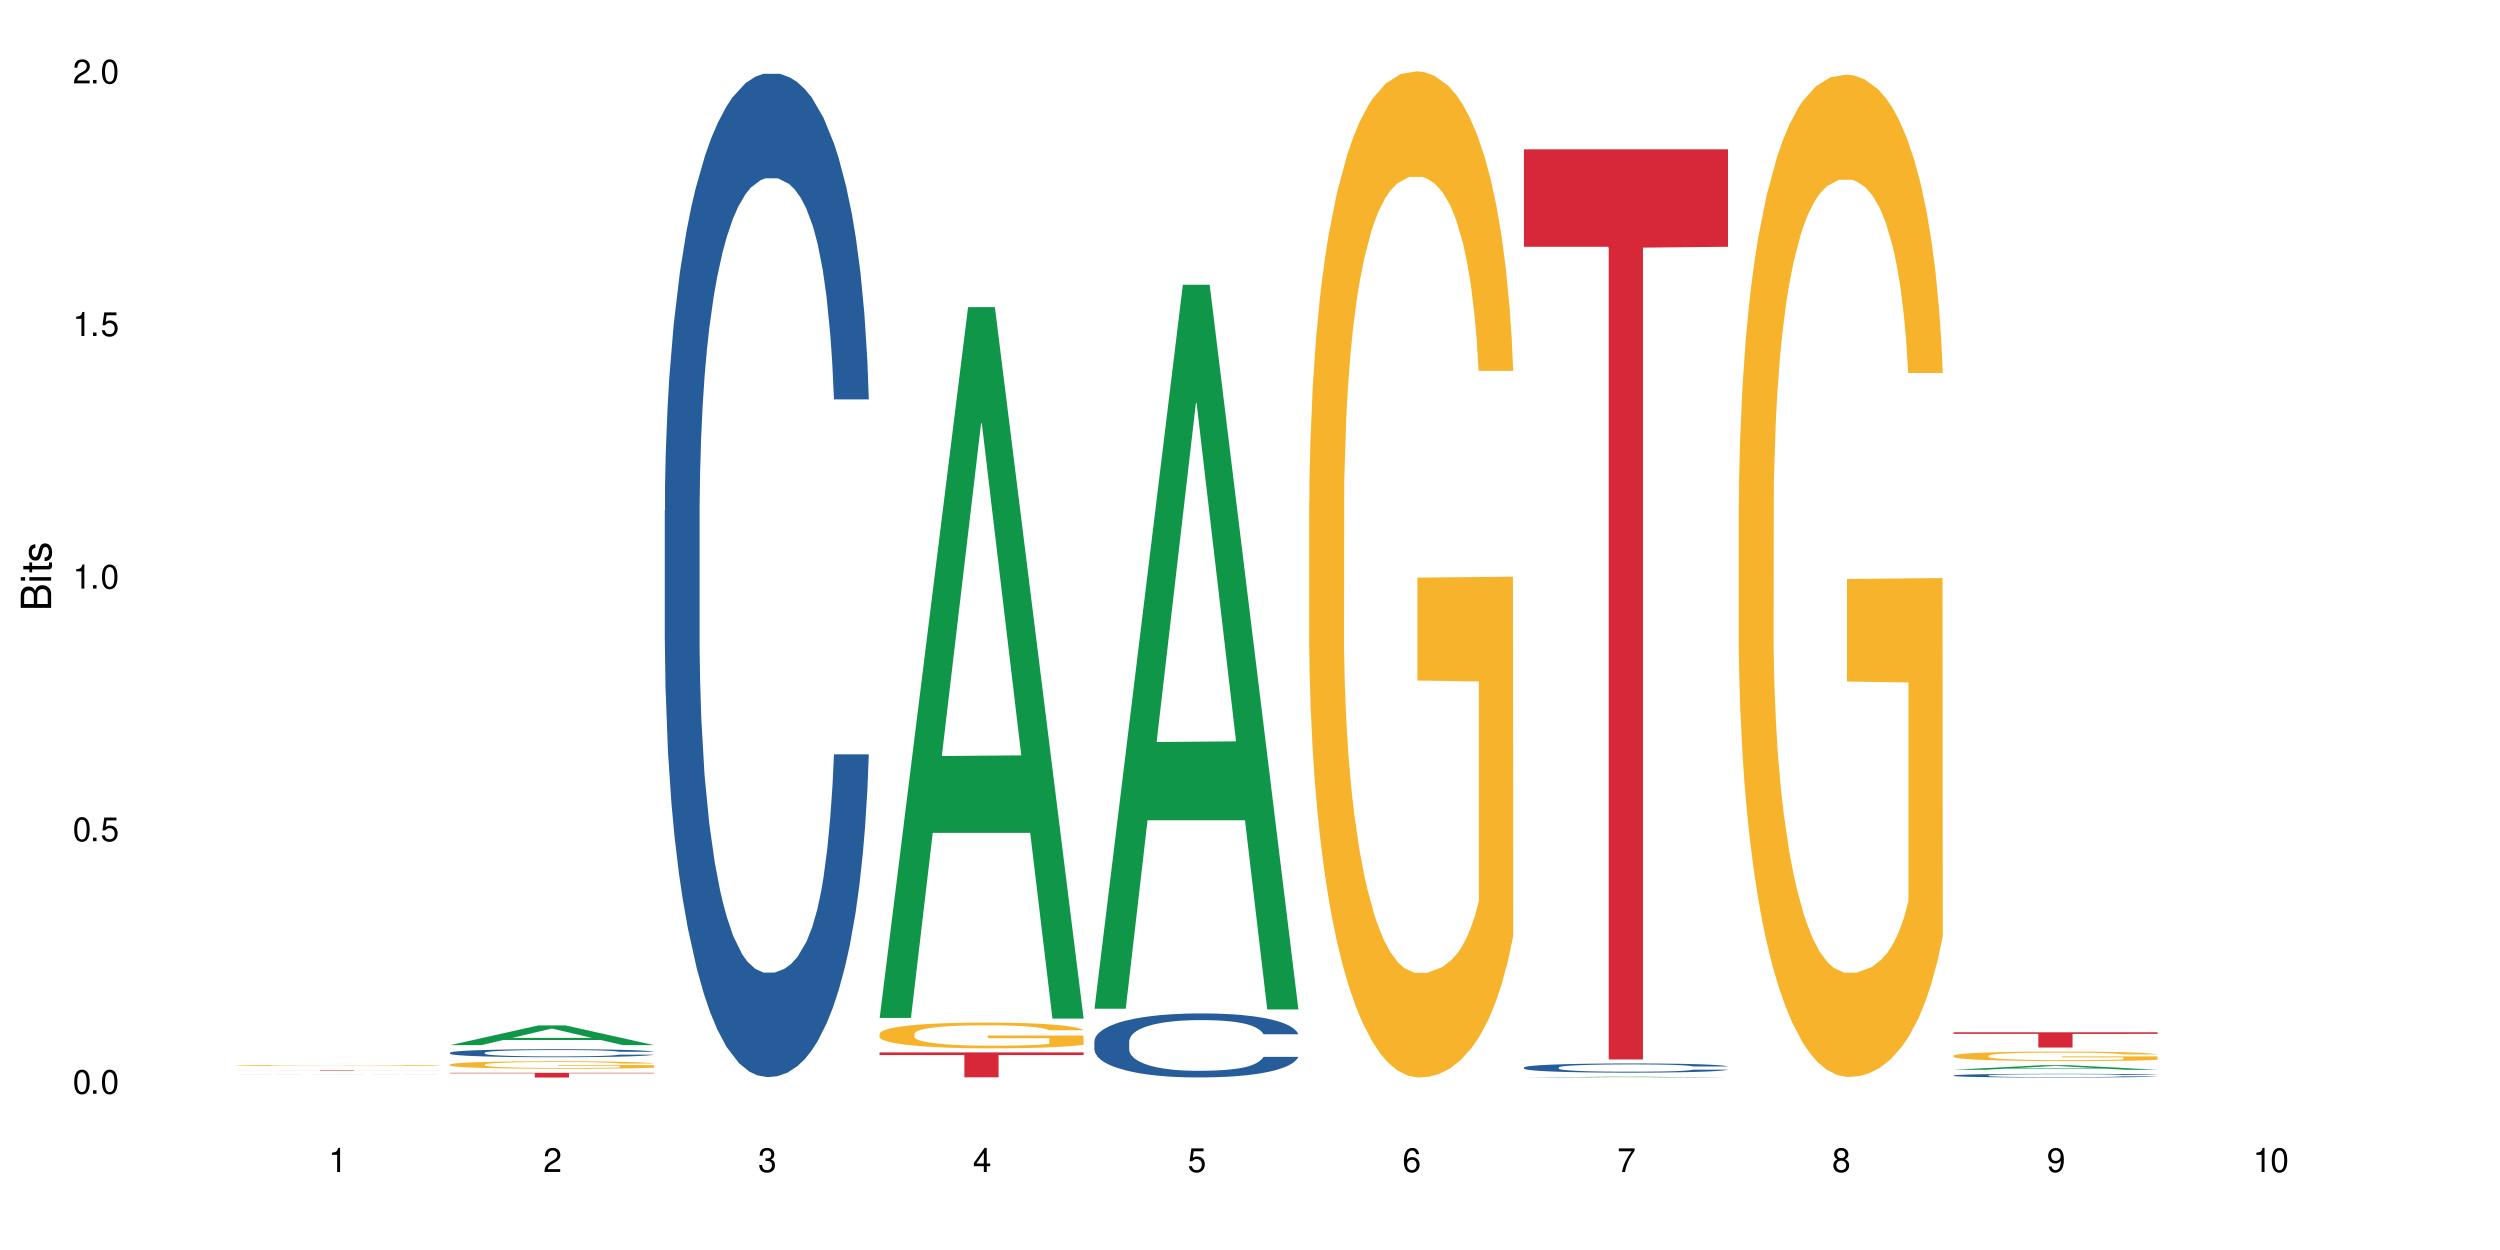 <?xml version="1.0" encoding="UTF-8"?>
<svg xmlns="http://www.w3.org/2000/svg" xmlns:xlink="http://www.w3.org/1999/xlink" width="720" height="360" viewBox="0 0 720 360">
<defs>
<g>
<g id="glyph-0-0">
</g>
<g id="glyph-0-1">
<path d="M 2.641 -6.938 C 2 -6.938 1.422 -6.656 1.078 -6.172 C 0.641 -5.562 0.406 -4.641 0.406 -3.359 C 0.406 -1.016 1.188 0.219 2.641 0.219 C 4.078 0.219 4.859 -1.016 4.859 -3.297 C 4.859 -4.641 4.656 -5.547 4.203 -6.172 C 3.844 -6.656 3.281 -6.938 2.641 -6.938 Z M 2.641 -6.188 C 3.547 -6.188 4 -5.25 4 -3.375 C 4 -1.406 3.562 -0.484 2.625 -0.484 C 1.734 -0.484 1.281 -1.438 1.281 -3.344 C 1.281 -5.25 1.734 -6.188 2.641 -6.188 Z M 2.641 -6.188 "/>
</g>
<g id="glyph-0-2">
<path d="M 1.828 -1 L 0.828 -1 L 0.828 0 L 1.828 0 Z M 1.828 -1 "/>
</g>
<g id="glyph-0-3">
<path d="M 4.562 -6.797 L 1.062 -6.797 L 0.547 -3.094 L 1.328 -3.094 C 1.719 -3.562 2.047 -3.734 2.578 -3.734 C 3.484 -3.734 4.062 -3.109 4.062 -2.094 C 4.062 -1.125 3.484 -0.531 2.578 -0.531 C 1.828 -0.531 1.375 -0.906 1.188 -1.672 L 0.328 -1.672 C 0.453 -1.109 0.547 -0.844 0.75 -0.594 C 1.125 -0.078 1.828 0.219 2.594 0.219 C 3.969 0.219 4.922 -0.781 4.922 -2.219 C 4.922 -3.562 4.031 -4.484 2.719 -4.484 C 2.25 -4.484 1.859 -4.359 1.469 -4.062 L 1.734 -5.969 L 4.562 -5.969 Z M 4.562 -6.797 "/>
</g>
<g id="glyph-0-4">
<path d="M 2.484 -4.938 L 2.484 0 L 3.328 0 L 3.328 -6.938 L 2.766 -6.938 C 2.469 -5.875 2.281 -5.734 0.984 -5.562 L 0.984 -4.938 Z M 2.484 -4.938 "/>
</g>
<g id="glyph-0-5">
<path d="M 4.859 -0.828 L 1.281 -0.828 C 1.359 -1.406 1.672 -1.781 2.5 -2.281 L 3.469 -2.828 C 4.406 -3.344 4.906 -4.062 4.906 -4.906 C 4.906 -5.484 4.672 -6.031 4.266 -6.406 C 3.859 -6.766 3.375 -6.938 2.719 -6.938 C 1.859 -6.938 1.219 -6.625 0.844 -6.031 C 0.609 -5.672 0.5 -5.234 0.484 -4.531 L 1.328 -4.531 C 1.359 -5.016 1.406 -5.281 1.531 -5.516 C 1.75 -5.938 2.188 -6.203 2.703 -6.203 C 3.469 -6.203 4.031 -5.641 4.031 -4.891 C 4.031 -4.344 3.719 -3.859 3.125 -3.516 L 2.234 -3 C 0.812 -2.172 0.406 -1.531 0.328 -0.016 L 4.859 -0.016 Z M 4.859 -0.828 "/>
</g>
<g id="glyph-0-6">
<path d="M 2.125 -3.188 L 2.578 -3.188 C 3.5 -3.188 3.984 -2.766 3.984 -1.922 C 3.984 -1.062 3.469 -0.531 2.594 -0.531 C 1.656 -0.531 1.203 -1 1.156 -2.016 L 0.312 -2.016 C 0.344 -1.453 0.438 -1.094 0.609 -0.781 C 0.953 -0.109 1.625 0.219 2.547 0.219 C 3.953 0.219 4.859 -0.625 4.859 -1.938 C 4.859 -2.828 4.516 -3.297 3.703 -3.594 C 4.344 -3.844 4.656 -4.328 4.656 -5.031 C 4.656 -6.219 3.875 -6.938 2.578 -6.938 C 1.203 -6.938 0.484 -6.172 0.453 -4.703 L 1.297 -4.703 C 1.312 -5.125 1.344 -5.359 1.453 -5.578 C 1.641 -5.969 2.062 -6.203 2.594 -6.203 C 3.344 -6.203 3.797 -5.75 3.797 -5 C 3.797 -4.516 3.609 -4.219 3.25 -4.047 C 3.016 -3.953 2.703 -3.922 2.125 -3.906 Z M 2.125 -3.188 "/>
</g>
<g id="glyph-0-7">
<path d="M 3.141 -1.672 L 3.141 0 L 3.984 0 L 3.984 -1.672 L 4.984 -1.672 L 4.984 -2.438 L 3.984 -2.438 L 3.984 -6.938 L 3.359 -6.938 L 0.266 -2.578 L 0.266 -1.672 Z M 3.141 -2.438 L 1 -2.438 L 3.141 -5.5 Z M 3.141 -2.438 "/>
</g>
<g id="glyph-0-8">
<path d="M 4.781 -5.125 C 4.609 -6.266 3.891 -6.938 2.844 -6.938 C 2.094 -6.938 1.422 -6.578 1.031 -5.953 C 0.594 -5.266 0.406 -4.422 0.406 -3.172 C 0.406 -2 0.578 -1.25 0.984 -0.641 C 1.359 -0.078 1.953 0.219 2.703 0.219 C 3.984 0.219 4.922 -0.75 4.922 -2.094 C 4.922 -3.375 4.062 -4.281 2.844 -4.281 C 2.172 -4.281 1.641 -4.031 1.281 -3.516 C 1.281 -5.234 1.828 -6.188 2.797 -6.188 C 3.391 -6.188 3.797 -5.797 3.938 -5.125 Z M 2.734 -3.531 C 3.547 -3.531 4.062 -2.953 4.062 -2.031 C 4.062 -1.156 3.484 -0.531 2.703 -0.531 C 1.922 -0.531 1.328 -1.188 1.328 -2.078 C 1.328 -2.938 1.906 -3.531 2.734 -3.531 Z M 2.734 -3.531 "/>
</g>
<g id="glyph-0-9">
<path d="M 4.984 -6.797 L 0.438 -6.797 L 0.438 -5.969 L 4.109 -5.969 C 2.5 -3.656 1.828 -2.234 1.328 0 L 2.219 0 C 2.594 -2.172 3.453 -4.047 4.984 -6.094 Z M 4.984 -6.797 "/>
</g>
<g id="glyph-0-10">
<path d="M 3.75 -3.656 C 4.469 -4.094 4.688 -4.438 4.688 -5.078 C 4.688 -6.172 3.844 -6.938 2.641 -6.938 C 1.438 -6.938 0.594 -6.172 0.594 -5.094 C 0.594 -4.438 0.812 -4.094 1.516 -3.656 C 0.734 -3.266 0.359 -2.703 0.359 -1.922 C 0.359 -0.656 1.281 0.219 2.641 0.219 C 3.984 0.219 4.922 -0.656 4.922 -1.922 C 4.922 -2.703 4.531 -3.266 3.75 -3.656 Z M 2.641 -6.188 C 3.359 -6.188 3.812 -5.75 3.812 -5.062 C 3.812 -4.406 3.344 -3.984 2.641 -3.984 C 1.922 -3.984 1.453 -4.406 1.453 -5.078 C 1.453 -5.75 1.922 -6.188 2.641 -6.188 Z M 2.641 -3.266 C 3.484 -3.266 4.062 -2.719 4.062 -1.906 C 4.062 -1.078 3.484 -0.531 2.625 -0.531 C 1.797 -0.531 1.219 -1.094 1.219 -1.906 C 1.219 -2.719 1.781 -3.266 2.641 -3.266 Z M 2.641 -3.266 "/>
</g>
<g id="glyph-0-11">
<path d="M 0.516 -1.578 C 0.672 -0.453 1.406 0.219 2.438 0.219 C 3.188 0.219 3.859 -0.141 4.266 -0.766 C 4.688 -1.453 4.891 -2.297 4.891 -3.547 C 4.891 -4.719 4.703 -5.453 4.312 -6.078 C 3.938 -6.641 3.344 -6.938 2.594 -6.938 C 1.297 -6.938 0.359 -5.969 0.359 -4.625 C 0.359 -3.344 1.234 -2.453 2.453 -2.453 C 3.094 -2.453 3.578 -2.672 4.016 -3.203 C 4 -1.484 3.469 -0.531 2.5 -0.531 C 1.906 -0.531 1.484 -0.906 1.359 -1.578 Z M 2.578 -6.203 C 3.375 -6.203 3.969 -5.531 3.969 -4.641 C 3.969 -3.797 3.391 -3.188 2.547 -3.188 C 1.734 -3.188 1.234 -3.766 1.234 -4.688 C 1.234 -5.562 1.797 -6.203 2.578 -6.203 Z M 2.578 -6.203 "/>
</g>
<g id="glyph-1-0">
</g>
<g id="glyph-1-1">
<path d="M 0 -0.953 L 0 -4.891 C 0 -5.719 -0.234 -6.344 -0.734 -6.797 C -1.188 -7.234 -1.812 -7.469 -2.5 -7.469 C -3.547 -7.469 -4.188 -7 -4.625 -5.875 C -4.984 -6.688 -5.625 -7.094 -6.531 -7.094 C -7.172 -7.094 -7.734 -6.859 -8.141 -6.391 C -8.562 -5.922 -8.75 -5.344 -8.75 -4.5 L -8.75 -0.953 Z M -4.984 -2.062 L -7.766 -2.062 L -7.766 -4.219 C -7.766 -4.844 -7.688 -5.203 -7.453 -5.5 C -7.219 -5.812 -6.859 -5.969 -6.375 -5.969 C -5.891 -5.969 -5.531 -5.812 -5.297 -5.5 C -5.062 -5.203 -4.984 -4.844 -4.984 -4.219 Z M -0.984 -2.062 L -4 -2.062 L -4 -4.781 C -4 -5.766 -3.438 -6.359 -2.484 -6.359 C -1.547 -6.359 -0.984 -5.766 -0.984 -4.781 Z M -0.984 -2.062 "/>
</g>
<g id="glyph-1-2">
<path d="M -6.281 -1.797 L -6.281 -0.797 L 0 -0.797 L 0 -1.797 Z M -8.75 -1.797 L -8.75 -0.797 L -7.484 -0.797 L -7.484 -1.797 Z M -8.75 -1.797 "/>
</g>
<g id="glyph-1-3">
<path d="M -6.281 -3.047 L -6.281 -2.016 L -8.016 -2.016 L -8.016 -1.016 L -6.281 -1.016 L -6.281 -0.172 L -5.469 -0.172 L -5.469 -1.016 L -0.719 -1.016 C -0.078 -1.016 0.281 -1.453 0.281 -2.234 C 0.281 -2.5 0.25 -2.719 0.188 -3.047 L -0.641 -3.047 C -0.609 -2.906 -0.594 -2.766 -0.594 -2.562 C -0.594 -2.141 -0.719 -2.016 -1.156 -2.016 L -5.469 -2.016 L -5.469 -3.047 Z M -6.281 -3.047 "/>
</g>
<g id="glyph-1-4">
<path d="M -4.531 -5.25 C -5.766 -5.25 -6.469 -4.422 -6.469 -2.969 C -6.469 -1.516 -5.719 -0.562 -4.547 -0.562 C -3.562 -0.562 -3.094 -1.062 -2.734 -2.562 L -2.516 -3.484 C -2.344 -4.188 -2.094 -4.469 -1.641 -4.469 C -1.047 -4.469 -0.641 -3.875 -0.641 -3 C -0.641 -2.453 -0.797 -2 -1.062 -1.75 C -1.25 -1.594 -1.422 -1.531 -1.875 -1.469 L -1.875 -0.406 C -0.422 -0.453 0.281 -1.266 0.281 -2.922 C 0.281 -4.5 -0.5 -5.516 -1.719 -5.516 C -2.656 -5.516 -3.172 -4.984 -3.469 -3.734 L -3.703 -2.766 C -3.891 -1.953 -4.156 -1.609 -4.594 -1.609 C -5.188 -1.609 -5.547 -2.125 -5.547 -2.938 C -5.547 -3.75 -5.203 -4.172 -4.531 -4.203 Z M -4.531 -5.25 "/>
</g>
</g>
</defs>
<rect x="-72" y="-36" width="864" height="432" fill="rgb(100%, 100%, 100%)" fill-opacity="1"/>
<path fill-rule="nonzero" fill="rgb(6.275%, 58.824%, 28.235%)" fill-opacity="1" d="M 67.73 309.535 L 67.793 309.535 L 93.223 309.488 L 100.945 309.488 L 126.5 309.535 L 117.52 309.535 L 111.117 309.523 L 83.051 309.523 L 76.773 309.535 L 67.73 309.535 L 85.75 309.516 L 108.543 309.516 L 97.176 309.496 L 96.926 309.496 L 85.688 309.516 L 85.75 309.516 Z M 67.73 309.535 "/>
<path fill-rule="nonzero" fill="rgb(96.863%, 70.196%, 16.863%)" fill-opacity="1" d="M 67.73 306.84 L 67.801 306.84 L 67.801 306.836 L 68.09 306.824 L 68.805 306.805 L 69.738 306.793 L 70.742 306.781 L 71.387 306.773 L 72.461 306.766 L 73.395 306.758 L 75.758 306.746 L 78.77 306.734 L 80.418 306.73 L 82.281 306.727 L 84.93 306.719 L 86.148 306.719 L 89.875 306.715 L 94.105 306.711 L 103.852 306.711 L 107.863 306.715 L 110.16 306.719 L 111.949 306.719 L 113.812 306.723 L 116.105 306.73 L 118.258 306.738 L 119.977 306.742 L 121.695 306.75 L 123.129 306.762 L 124.348 306.77 L 125.422 306.781 L 126.07 306.793 L 126.5 306.801 L 116.535 306.801 L 115.965 306.793 L 115.32 306.785 L 114.242 306.773 L 113.168 306.77 L 112.094 306.762 L 110.086 306.754 L 108.367 306.75 L 106.215 306.746 L 104.137 306.746 L 101.773 306.742 L 96.543 306.742 L 93.102 306.746 L 91.094 306.746 L 89.66 306.75 L 87.656 306.754 L 86.438 306.758 L 85.719 306.758 L 83.57 306.766 L 82.137 306.773 L 81.348 306.781 L 80.344 306.789 L 79.629 306.797 L 78.84 306.809 L 78.41 306.816 L 77.836 306.836 L 77.766 306.887 L 77.98 306.895 L 78.41 306.906 L 78.984 306.918 L 79.844 306.926 L 80.703 306.938 L 82.207 306.945 L 83.496 306.953 L 84.5 306.957 L 86.438 306.965 L 87.227 306.969 L 89.09 306.973 L 91.023 306.977 L 93.387 306.98 L 95.18 306.98 L 98.047 306.984 L 101.703 306.984 L 106 306.98 L 108.727 306.98 L 110.59 306.977 L 111.809 306.977 L 113.312 306.973 L 114.387 306.969 L 115.391 306.965 L 116.609 306.961 L 116.609 306.895 L 98.906 306.895 L 98.906 306.863 L 126.426 306.863 L 126.5 306.973 L 124.992 306.98 L 123.129 306.988 L 121.34 306.992 L 119.477 306.996 L 116.824 307.004 L 114.672 307.008 L 111.375 307.012 L 108.367 307.012 L 105.215 307.016 L 96.184 307.016 L 93.031 307.012 L 90.52 307.012 L 85.934 307.004 L 83.066 307 L 81.203 306.992 L 79.27 306.988 L 77.336 306.98 L 75.613 306.973 L 74.469 306.969 L 73.32 306.961 L 72.102 306.953 L 70.957 306.945 L 70.098 306.934 L 69.309 306.926 L 68.16 306.902 L 67.875 306.895 L 67.73 306.883 Z M 67.73 306.84 "/>
<path fill-rule="nonzero" fill="rgb(83.922%, 15.686%, 22.353%)" fill-opacity="1" d="M 67.73 308.18 L 126.5 308.18 L 126.5 308.195 L 102.008 308.195 L 102.008 308.324 L 92.152 308.324 L 92.152 308.195 L 67.73 308.195 Z M 67.73 308.18 "/>
<path fill-rule="nonzero" fill="rgb(6.275%, 58.824%, 28.235%)" fill-opacity="1" d="M 129.594 301 L 129.656 300.996 L 155.082 295.309 L 162.805 295.309 L 188.359 301.004 L 179.383 301.004 L 172.977 299.52 L 144.91 299.52 L 138.633 301 L 129.594 301 L 147.613 298.902 L 170.402 298.898 L 159.039 296.242 L 158.914 296.234 L 158.789 296.25 L 147.547 298.898 L 147.613 298.902 Z M 129.594 301 "/>
<path fill-rule="nonzero" fill="rgb(14.51%, 36.078%, 60%)" fill-opacity="1" d="M 129.594 303.176 L 129.664 303.172 L 129.664 303.121 L 129.879 303.043 L 130.379 302.941 L 130.883 302.871 L 132.172 302.746 L 133.965 302.625 L 135.828 302.531 L 137.188 302.477 L 138.406 302.438 L 141.203 302.359 L 142.992 302.316 L 144.93 302.281 L 147.293 302.246 L 149.016 302.223 L 152.883 302.191 L 155.75 302.176 L 157.973 302.168 L 162.773 302.168 L 165.641 302.18 L 167.719 302.188 L 170.012 302.207 L 171.949 302.223 L 175.316 302.27 L 178.324 302.332 L 179.688 302.363 L 181.836 302.43 L 183.484 302.492 L 184.633 302.547 L 185.922 302.625 L 187.07 302.723 L 187.93 302.828 L 188.359 302.922 L 178.324 302.922 L 177.824 302.836 L 177.25 302.77 L 176.176 302.684 L 175.102 302.621 L 173.598 302.562 L 172.234 302.52 L 170.371 302.48 L 168.723 302.453 L 167.004 302.438 L 165.355 302.422 L 162.199 302.41 L 158.547 302.41 L 157.184 302.414 L 154.391 302.434 L 152.883 302.445 L 150.734 302.477 L 149.23 302.504 L 147.438 302.547 L 146.219 302.582 L 144.715 302.637 L 143.641 302.684 L 142.422 302.754 L 141.703 302.809 L 141.059 302.867 L 140.484 302.938 L 140.055 303.012 L 139.77 303.09 L 139.625 303.164 L 139.625 303.492 L 139.77 303.57 L 140.129 303.656 L 141.059 303.785 L 142.422 303.898 L 143.996 303.988 L 145.504 304.051 L 146.363 304.082 L 147.508 304.113 L 149.301 304.156 L 151.879 304.199 L 153.387 304.215 L 155.68 304.234 L 158.043 304.242 L 161.199 304.242 L 163.992 304.234 L 165.855 304.223 L 167.789 304.207 L 170.441 304.168 L 172.09 304.137 L 173.523 304.094 L 174.598 304.055 L 175.316 304.02 L 176.391 303.957 L 177.25 303.883 L 177.895 303.809 L 178.324 303.738 L 188.359 303.738 L 187.93 303.824 L 187.285 303.906 L 186.641 303.965 L 185.637 304.039 L 184.488 304.105 L 182.84 304.18 L 181.48 304.23 L 179.688 304.281 L 178.039 304.32 L 176.246 304.359 L 173.598 304.398 L 171.875 304.422 L 170.012 304.441 L 167.789 304.457 L 164.996 304.473 L 161.984 304.48 L 159.191 304.48 L 156.18 304.477 L 153.957 304.469 L 151.02 304.449 L 147.367 304.414 L 144.715 304.371 L 142.637 304.332 L 140.844 304.289 L 138.836 304.234 L 136.258 304.141 L 134.68 304.066 L 133.605 304.008 L 132.387 303.926 L 131.527 303.852 L 130.523 303.734 L 129.809 303.582 L 129.594 303.469 Z M 129.594 303.176 "/>
<path fill-rule="nonzero" fill="rgb(96.863%, 70.196%, 16.863%)" fill-opacity="1" d="M 129.594 306.57 L 129.664 306.57 L 129.664 306.531 L 129.949 306.441 L 130.668 306.32 L 131.598 306.219 L 132.602 306.141 L 133.246 306.098 L 134.32 306.039 L 135.254 305.996 L 137.617 305.906 L 140.629 305.824 L 142.277 305.789 L 144.141 305.754 L 146.793 305.719 L 148.012 305.703 L 151.738 305.672 L 155.965 305.652 L 160.625 305.645 L 162.773 305.648 L 165.711 305.656 L 169.727 305.676 L 172.02 305.699 L 173.812 305.719 L 175.676 305.742 L 177.969 305.781 L 180.117 305.828 L 181.836 305.875 L 183.559 305.938 L 184.992 306 L 186.211 306.066 L 187.285 306.152 L 187.93 306.219 L 188.359 306.289 L 178.398 306.289 L 177.824 306.219 L 177.18 306.168 L 176.105 306.102 L 175.031 306.055 L 173.953 306.016 L 171.949 305.965 L 170.227 305.934 L 168.078 305.906 L 166 305.891 L 163.633 305.875 L 162.199 305.871 L 158.402 305.871 L 154.961 305.887 L 152.957 305.902 L 151.523 305.918 L 149.516 305.949 L 148.297 305.973 L 147.582 305.988 L 145.43 306.047 L 143.996 306.105 L 143.207 306.141 L 142.207 306.199 L 141.488 306.254 L 140.699 306.332 L 140.27 306.391 L 139.695 306.527 L 139.625 306.879 L 139.84 306.957 L 140.27 307.035 L 140.844 307.109 L 141.703 307.184 L 142.562 307.238 L 144.07 307.316 L 145.359 307.367 L 146.363 307.402 L 148.297 307.453 L 149.086 307.473 L 150.949 307.508 L 152.883 307.535 L 155.25 307.559 L 157.039 307.57 L 159.906 307.582 L 163.562 307.582 L 167.863 307.57 L 170.586 307.555 L 172.449 307.539 L 173.668 307.523 L 175.172 307.504 L 176.246 307.48 L 177.25 307.461 L 178.469 307.426 L 178.469 306.957 L 160.766 306.953 L 160.766 306.734 L 188.289 306.73 L 188.359 307.504 L 186.855 307.555 L 184.992 307.605 L 183.199 307.645 L 181.336 307.68 L 178.684 307.719 L 176.535 307.742 L 173.238 307.77 L 170.227 307.785 L 167.074 307.797 L 164.277 307.805 L 160.984 307.805 L 158.043 307.801 L 154.891 307.789 L 152.383 307.773 L 150.09 307.754 L 147.797 307.73 L 144.93 307.688 L 143.066 307.652 L 141.129 307.613 L 139.195 307.562 L 137.477 307.512 L 136.328 307.469 L 135.184 307.422 L 133.965 307.363 L 132.816 307.297 L 131.957 307.234 L 131.168 307.164 L 130.594 307.102 L 130.023 307.012 L 129.734 306.941 L 129.594 306.879 Z M 129.594 306.57 "/>
<path fill-rule="nonzero" fill="rgb(83.922%, 15.686%, 22.353%)" fill-opacity="1" d="M 129.594 308.969 L 188.359 308.969 L 188.359 309.117 L 163.867 309.117 L 163.867 310.332 L 154.012 310.332 L 154.012 309.117 L 129.594 309.117 Z M 129.594 308.969 "/>
<path fill-rule="nonzero" fill="rgb(14.51%, 36.078%, 60%)" fill-opacity="1" d="M 191.453 146.984 L 191.523 146.719 L 191.523 140.379 L 191.738 130.344 L 192.242 117.664 L 192.742 108.949 L 194.031 93.363 L 195.824 78.309 L 197.688 66.688 L 199.051 59.82 L 200.27 54.539 L 203.062 44.766 L 204.855 39.746 L 206.789 35.254 L 209.156 30.766 L 210.875 28.125 L 214.746 23.898 L 217.613 22.051 L 219.832 21.258 L 224.637 21.258 L 227.5 22.312 L 229.582 23.633 L 231.875 25.746 L 233.809 28.125 L 237.176 33.934 L 240.188 41.332 L 241.547 45.559 L 243.699 53.746 L 245.348 61.668 L 246.492 68.535 L 247.785 78.309 L 248.93 90.195 L 249.789 103.668 L 250.219 115.023 L 240.188 115.023 L 239.684 104.457 L 239.113 96.27 L 238.035 85.441 L 236.961 77.781 L 235.457 70.121 L 234.094 65.102 L 232.23 60.086 L 230.582 56.914 L 228.863 54.539 L 227.215 52.953 L 224.062 51.367 L 220.406 51.367 L 219.043 51.895 L 216.25 54.008 L 214.746 55.859 L 212.594 59.555 L 211.09 62.988 L 209.297 68.273 L 208.078 72.762 L 206.574 79.629 L 205.5 85.707 L 204.281 94.422 L 203.566 101.023 L 202.918 108.422 L 202.348 117.137 L 201.918 126.383 L 201.629 136.156 L 201.484 145.664 L 201.484 186.605 L 201.629 196.113 L 201.988 207.207 L 202.918 223.32 L 204.281 237.316 L 205.859 248.41 L 207.363 256.336 L 208.223 260.031 L 209.371 264.258 L 211.16 269.543 L 213.742 274.824 L 215.246 276.938 L 217.539 279.051 L 219.906 280.105 L 223.059 280.105 L 225.852 279.051 L 227.715 277.73 L 229.652 275.617 L 232.305 271.125 L 233.953 266.898 L 235.387 261.883 L 236.461 256.863 L 237.176 252.637 L 238.254 244.449 L 239.113 235.469 L 239.758 226.223 L 240.188 217.242 L 250.219 217.242 L 249.789 227.809 L 249.145 238.109 L 248.5 245.77 L 247.496 255.016 L 246.352 263.203 L 244.703 272.445 L 243.34 278.523 L 241.547 285.125 L 239.898 290.145 L 238.109 294.633 L 235.457 299.918 L 233.738 302.559 L 231.875 304.934 L 229.652 307.047 L 226.855 308.898 L 223.848 309.953 L 221.051 310.219 L 218.043 309.691 L 215.82 308.633 L 212.883 306.258 L 209.227 301.5 L 206.574 296.484 L 204.496 291.465 L 202.703 286.184 L 200.699 279.051 L 198.117 267.43 L 196.543 258.449 L 195.465 251.051 L 194.246 240.75 L 193.387 231.508 L 192.383 216.715 L 191.668 197.961 L 191.453 183.434 Z M 191.453 146.984 "/>
<path fill-rule="nonzero" fill="rgb(6.275%, 58.824%, 28.235%)" fill-opacity="1" d="M 253.312 293.156 L 253.375 292.965 L 278.805 88.445 L 286.527 88.445 L 312.082 293.348 L 303.102 293.348 L 296.699 239.863 L 268.633 239.863 L 262.355 293.156 L 253.312 293.156 L 271.332 217.734 L 294.125 217.543 L 282.762 121.922 L 282.633 121.73 L 282.508 122.309 L 271.27 217.543 L 271.332 217.734 Z M 253.312 293.156 "/>
<path fill-rule="nonzero" fill="rgb(96.863%, 70.196%, 16.863%)" fill-opacity="1" d="M 253.312 297.688 L 253.387 297.684 L 253.387 297.547 L 253.672 297.242 L 254.387 296.82 L 255.32 296.477 L 256.324 296.207 L 256.969 296.062 L 258.043 295.859 L 258.977 295.711 L 261.34 295.406 L 264.352 295.121 L 266 295 L 267.863 294.883 L 270.516 294.754 L 271.73 294.707 L 275.461 294.602 L 279.688 294.531 L 284.348 294.512 L 286.496 294.52 L 289.434 294.547 L 293.449 294.621 L 295.742 294.688 L 297.531 294.754 L 299.395 294.844 L 301.691 294.98 L 303.84 295.141 L 305.559 295.305 L 307.281 295.508 L 308.715 295.723 L 309.93 295.961 L 311.008 296.246 L 311.652 296.484 L 312.082 296.719 L 302.121 296.719 L 301.547 296.484 L 300.902 296.301 L 299.824 296.078 L 298.75 295.914 L 297.676 295.785 L 295.668 295.609 L 293.949 295.5 L 291.801 295.406 L 289.723 295.344 L 287.355 295.305 L 285.922 295.289 L 282.125 295.289 L 278.684 295.34 L 276.676 295.391 L 275.242 295.445 L 273.238 295.547 L 272.02 295.629 L 271.301 295.684 L 269.152 295.895 L 267.719 296.082 L 266.93 296.211 L 265.926 296.414 L 265.211 296.598 L 264.422 296.867 L 263.992 297.07 L 263.418 297.531 L 263.348 298.75 L 263.562 299.008 L 263.992 299.285 L 264.566 299.531 L 265.426 299.789 L 266.285 299.984 L 267.789 300.25 L 269.082 300.426 L 270.082 300.539 L 272.02 300.723 L 272.809 300.785 L 274.672 300.906 L 276.605 301 L 278.973 301.082 L 280.762 301.121 L 283.629 301.156 L 287.285 301.156 L 291.586 301.117 L 294.309 301.062 L 296.172 301.008 L 297.391 300.961 L 298.895 300.887 L 299.969 300.816 L 300.973 300.742 L 302.191 300.629 L 302.191 299.008 L 284.488 299.004 L 284.488 298.242 L 312.008 298.238 L 312.082 300.887 L 310.578 301.066 L 308.715 301.242 L 306.922 301.379 L 305.059 301.496 L 302.406 301.625 L 300.258 301.703 L 296.961 301.801 L 293.949 301.859 L 290.797 301.902 L 288 301.922 L 284.703 301.93 L 281.766 301.914 L 278.613 301.875 L 276.105 301.82 L 273.812 301.754 L 271.516 301.664 L 268.652 301.523 L 266.789 301.406 L 264.852 301.266 L 262.918 301.094 L 261.195 300.914 L 260.051 300.77 L 258.902 300.609 L 257.684 300.402 L 256.539 300.176 L 255.68 299.965 L 254.891 299.727 L 254.316 299.504 L 253.742 299.199 L 253.457 298.953 L 253.312 298.746 Z M 253.312 297.688 "/>
<path fill-rule="nonzero" fill="rgb(83.922%, 15.686%, 22.353%)" fill-opacity="1" d="M 253.312 303.094 L 312.082 303.094 L 312.082 303.859 L 287.59 303.867 L 287.59 310.273 L 277.734 310.273 L 277.734 303.875 L 277.594 303.859 L 253.312 303.859 Z M 253.312 303.094 "/>
<path fill-rule="nonzero" fill="rgb(6.275%, 58.824%, 28.235%)" fill-opacity="1" d="M 315.176 290.523 L 315.238 290.328 L 340.664 82.004 L 348.387 82.004 L 373.941 290.719 L 364.965 290.719 L 358.559 236.238 L 330.496 236.238 L 324.215 290.523 L 315.176 290.523 L 333.195 213.699 L 355.984 213.504 L 344.621 116.105 L 344.496 115.906 L 344.371 116.496 L 333.133 213.504 L 333.195 213.699 Z M 315.176 290.523 "/>
<path fill-rule="nonzero" fill="rgb(14.51%, 36.078%, 60%)" fill-opacity="1" d="M 315.176 299.898 L 315.246 299.879 L 315.246 299.477 L 315.461 298.836 L 315.961 298.027 L 316.465 297.473 L 317.754 296.48 L 319.547 295.52 L 321.41 294.777 L 322.77 294.34 L 323.988 294.004 L 326.785 293.383 L 328.578 293.062 L 330.512 292.773 L 332.875 292.488 L 334.598 292.32 L 338.465 292.051 L 341.332 291.934 L 343.555 291.883 L 348.355 291.883 L 351.223 291.949 L 353.301 292.035 L 355.594 292.168 L 357.531 292.32 L 360.898 292.691 L 363.91 293.16 L 365.27 293.43 L 367.422 293.953 L 369.07 294.457 L 370.215 294.895 L 371.504 295.52 L 372.652 296.277 L 373.512 297.137 L 373.941 297.859 L 363.91 297.859 L 363.406 297.188 L 362.832 296.664 L 361.758 295.973 L 360.684 295.484 L 359.18 294.996 L 357.816 294.676 L 355.953 294.359 L 354.305 294.156 L 352.586 294.004 L 350.938 293.902 L 347.785 293.801 L 344.129 293.801 L 342.766 293.836 L 339.973 293.969 L 338.465 294.09 L 336.316 294.324 L 334.812 294.543 L 333.02 294.879 L 331.801 295.164 L 330.297 295.602 L 329.223 295.992 L 328.004 296.547 L 327.285 296.969 L 326.641 297.438 L 326.066 297.996 L 325.637 298.582 L 325.352 299.207 L 325.207 299.812 L 325.207 302.422 L 325.352 303.027 L 325.711 303.734 L 326.641 304.762 L 328.004 305.656 L 329.578 306.363 L 331.086 306.867 L 331.945 307.102 L 333.09 307.371 L 334.883 307.711 L 337.465 308.047 L 338.969 308.18 L 341.262 308.316 L 343.625 308.383 L 346.781 308.383 L 349.574 308.316 L 351.438 308.23 L 353.375 308.098 L 356.023 307.809 L 357.672 307.539 L 359.105 307.223 L 360.184 306.902 L 360.898 306.633 L 361.973 306.109 L 362.832 305.539 L 363.48 304.949 L 363.91 304.375 L 373.941 304.375 L 373.512 305.051 L 372.867 305.707 L 372.223 306.195 L 371.219 306.785 L 370.07 307.305 L 368.422 307.895 L 367.062 308.281 L 365.27 308.703 L 363.621 309.023 L 361.832 309.309 L 359.18 309.645 L 357.457 309.812 L 355.594 309.965 L 353.375 310.102 L 350.578 310.219 L 347.57 310.285 L 344.773 310.301 L 341.762 310.27 L 339.543 310.203 L 336.602 310.051 L 332.949 309.746 L 330.297 309.426 L 328.219 309.105 L 326.426 308.77 L 324.418 308.316 L 321.84 307.574 L 320.262 307.004 L 319.188 306.531 L 317.969 305.875 L 317.109 305.285 L 316.105 304.344 L 315.391 303.145 L 315.176 302.219 Z M 315.176 299.898 "/>
<path fill-rule="nonzero" fill="rgb(96.863%, 70.196%, 16.863%)" fill-opacity="1" d="M 377.035 144.652 L 377.105 144.387 L 377.105 139.094 L 377.395 127.184 L 378.109 110.777 L 379.043 97.277 L 380.047 86.691 L 380.691 81.133 L 381.766 73.195 L 382.695 67.371 L 385.062 55.461 L 388.07 44.348 L 389.719 39.582 L 391.582 35.082 L 394.234 30.055 L 395.453 28.203 L 399.18 23.965 L 403.41 21.32 L 408.066 20.527 L 410.219 20.789 L 413.156 21.848 L 417.168 24.762 L 419.461 27.406 L 421.254 30.055 L 423.117 33.496 L 425.41 38.789 L 427.562 45.141 L 429.281 51.492 L 431 59.43 L 432.434 67.902 L 433.652 77.164 L 434.727 88.281 L 435.375 97.543 L 435.805 106.805 L 425.84 106.805 L 425.27 97.543 L 424.621 90.398 L 423.547 81.664 L 422.473 75.312 L 421.398 70.281 L 419.391 63.402 L 417.672 59.168 L 415.52 55.461 L 413.441 53.078 L 411.078 51.492 L 409.645 50.961 L 405.848 50.961 L 402.406 52.816 L 400.398 54.934 L 398.965 57.051 L 396.961 61.02 L 395.742 64.195 L 395.023 66.312 L 392.875 74.516 L 391.441 81.93 L 390.652 86.957 L 389.648 94.898 L 388.934 102.043 L 388.145 112.629 L 387.715 120.57 L 387.141 138.566 L 387.07 186.207 L 387.285 196.262 L 387.715 207.113 L 388.289 216.641 L 389.148 226.699 L 390.008 234.375 L 391.512 244.695 L 392.801 251.578 L 393.805 256.078 L 395.742 263.223 L 396.527 265.605 L 398.391 270.367 L 400.328 274.074 L 402.691 277.25 L 404.484 278.836 L 407.352 280.16 L 411.008 280.16 L 415.305 278.574 L 418.031 276.457 L 419.895 274.34 L 421.109 272.484 L 422.617 269.574 L 423.691 266.926 L 424.695 264.016 L 425.914 259.516 L 425.914 196.262 L 408.211 195.996 L 408.211 166.355 L 435.73 166.09 L 435.805 269.574 L 434.297 276.719 L 432.434 283.602 L 430.645 288.895 L 428.781 293.395 L 426.129 298.422 L 423.977 301.598 L 420.68 305.305 L 417.672 307.688 L 414.52 309.273 L 411.723 310.066 L 408.426 310.332 L 405.488 309.805 L 402.336 308.215 L 399.824 306.098 L 397.531 303.453 L 395.238 300.012 L 392.371 294.453 L 390.508 289.953 L 388.574 284.395 L 386.641 277.777 L 384.918 270.633 L 383.773 265.074 L 382.625 258.723 L 381.406 250.781 L 380.262 241.785 L 379.398 233.578 L 378.613 224.316 L 378.039 215.582 L 377.465 203.672 L 377.18 194.145 L 377.035 185.941 Z M 377.035 144.652 "/>
<path fill-rule="nonzero" fill="rgb(6.275%, 58.824%, 28.235%)" fill-opacity="1" d="M 438.895 310.332 L 438.957 310.332 L 464.387 310.086 L 472.109 310.086 L 497.664 310.332 L 488.688 310.332 L 482.281 310.27 L 454.215 310.27 L 447.938 310.332 L 438.895 310.332 L 456.914 310.242 L 479.707 310.242 L 468.344 310.125 L 468.219 310.125 L 468.09 310.129 L 456.852 310.242 L 456.914 310.242 Z M 438.895 310.332 "/>
<path fill-rule="nonzero" fill="rgb(14.51%, 36.078%, 60%)" fill-opacity="1" d="M 438.895 307.43 L 438.969 307.426 L 438.969 307.371 L 439.184 307.277 L 439.684 307.16 L 440.188 307.082 L 441.477 306.938 L 443.27 306.801 L 445.133 306.695 L 446.492 306.633 L 447.711 306.586 L 450.508 306.496 L 452.297 306.449 L 454.234 306.406 L 456.598 306.367 L 458.316 306.344 L 462.188 306.305 L 465.055 306.285 L 467.277 306.281 L 472.078 306.281 L 474.945 306.289 L 477.023 306.301 L 479.316 306.32 L 481.254 306.344 L 484.621 306.395 L 487.629 306.465 L 488.992 306.5 L 491.141 306.578 L 492.789 306.648 L 493.938 306.711 L 495.227 306.801 L 496.375 306.91 L 497.234 307.035 L 497.664 307.137 L 487.629 307.137 L 487.129 307.039 L 486.555 306.965 L 485.48 306.867 L 484.406 306.797 L 482.898 306.727 L 481.539 306.68 L 479.676 306.637 L 478.027 306.605 L 476.309 306.586 L 474.66 306.57 L 471.504 306.555 L 467.852 306.555 L 466.488 306.559 L 463.691 306.578 L 462.188 306.598 L 460.039 306.629 L 458.535 306.66 L 456.742 306.711 L 455.523 306.75 L 454.02 306.812 L 452.941 306.867 L 451.727 306.949 L 451.008 307.008 L 450.363 307.078 L 449.789 307.156 L 449.359 307.242 L 449.074 307.332 L 448.93 307.418 L 448.93 307.793 L 449.074 307.879 L 449.43 307.98 L 450.363 308.129 L 451.727 308.254 L 453.301 308.355 L 454.805 308.43 L 455.668 308.465 L 456.812 308.504 L 458.605 308.551 L 461.184 308.598 L 462.691 308.617 L 464.984 308.637 L 467.348 308.648 L 470.5 308.648 L 473.297 308.637 L 475.16 308.625 L 477.094 308.605 L 479.746 308.566 L 481.395 308.527 L 482.828 308.48 L 483.902 308.434 L 484.621 308.395 L 485.695 308.32 L 486.555 308.238 L 487.199 308.156 L 487.629 308.07 L 497.664 308.07 L 497.234 308.168 L 496.59 308.262 L 495.945 308.332 L 494.941 308.418 L 493.793 308.492 L 492.145 308.578 L 490.785 308.633 L 488.992 308.691 L 487.344 308.738 L 485.551 308.781 L 482.898 308.828 L 481.18 308.852 L 479.316 308.875 L 477.094 308.895 L 474.301 308.91 L 471.289 308.922 L 468.496 308.922 L 465.484 308.918 L 463.262 308.906 L 460.324 308.887 L 456.668 308.844 L 454.02 308.797 L 451.941 308.75 L 450.148 308.703 L 448.141 308.637 L 445.562 308.531 L 443.984 308.449 L 442.91 308.383 L 441.691 308.289 L 440.832 308.203 L 439.828 308.066 L 439.109 307.895 L 438.895 307.762 Z M 438.895 307.43 "/>
<path fill-rule="nonzero" fill="rgb(83.922%, 15.686%, 22.353%)" fill-opacity="1" d="M 438.895 43.016 L 497.664 43.016 L 497.664 71.07 L 473.172 71.316 L 473.172 305.117 L 463.316 305.117 L 463.316 71.562 L 463.176 71.07 L 438.895 71.07 Z M 438.895 43.016 "/>
<path fill-rule="nonzero" fill="rgb(96.863%, 70.196%, 16.863%)" fill-opacity="1" d="M 500.758 145.125 L 500.828 144.863 L 500.828 139.59 L 501.117 127.727 L 501.832 111.379 L 502.766 97.93 L 503.766 87.383 L 504.414 81.848 L 505.488 73.938 L 506.418 68.137 L 508.785 56.273 L 511.793 45.199 L 513.441 40.453 L 515.305 35.969 L 517.957 30.961 L 519.176 29.113 L 522.902 24.895 L 527.133 22.258 L 531.789 21.469 L 533.938 21.73 L 536.879 22.785 L 540.891 25.688 L 543.184 28.324 L 544.977 30.961 L 546.84 34.387 L 549.133 39.66 L 551.281 45.988 L 553.004 52.316 L 554.723 60.227 L 556.156 68.664 L 557.375 77.895 L 558.449 88.965 L 559.094 98.195 L 559.523 107.422 L 549.562 107.422 L 548.988 98.195 L 548.344 91.074 L 547.27 82.375 L 546.195 76.047 L 545.121 71.039 L 543.113 64.184 L 541.395 59.965 L 539.242 56.273 L 537.164 53.898 L 534.801 52.316 L 533.367 51.789 L 529.566 51.789 L 526.129 53.637 L 524.121 55.746 L 522.688 57.855 L 520.68 61.809 L 519.461 64.973 L 518.746 67.082 L 516.598 75.258 L 515.164 82.637 L 514.375 87.648 L 513.371 95.559 L 512.652 102.676 L 511.867 113.223 L 511.438 121.133 L 510.863 139.062 L 510.789 186.523 L 511.004 196.543 L 511.438 207.352 L 512.008 216.844 L 512.867 226.863 L 513.73 234.508 L 515.234 244.793 L 516.523 251.648 L 517.527 256.129 L 519.461 263.246 L 520.25 265.621 L 522.113 270.367 L 524.051 274.059 L 526.414 277.223 L 528.207 278.805 L 531.074 280.121 L 534.727 280.121 L 539.027 278.539 L 541.75 276.43 L 543.613 274.32 L 544.832 272.477 L 546.34 269.574 L 547.414 266.938 L 548.418 264.039 L 549.633 259.559 L 549.633 196.543 L 531.934 196.277 L 531.934 166.746 L 559.453 166.484 L 559.523 269.574 L 558.02 276.695 L 556.156 283.551 L 554.363 288.824 L 552.5 293.305 L 549.852 298.316 L 547.699 301.48 L 544.402 305.172 L 541.395 307.543 L 538.238 309.125 L 535.445 309.918 L 532.148 310.18 L 529.211 309.652 L 526.055 308.07 L 523.547 305.961 L 521.254 303.324 L 518.961 299.898 L 516.094 294.359 L 514.23 289.879 L 512.297 284.34 L 510.359 277.75 L 508.641 270.629 L 507.492 265.094 L 506.348 258.766 L 505.129 250.855 L 503.98 241.891 L 503.121 233.719 L 502.332 224.488 L 501.762 215.789 L 501.188 203.922 L 500.902 194.434 L 500.758 186.258 Z M 500.758 145.125 "/>
<path fill-rule="nonzero" fill="rgb(6.275%, 58.824%, 28.235%)" fill-opacity="1" d="M 562.617 308.094 L 562.68 308.094 L 588.109 306.77 L 595.832 306.77 L 621.387 308.094 L 612.406 308.094 L 606.004 307.75 L 577.938 307.75 L 571.66 308.094 L 562.617 308.094 L 580.637 307.605 L 603.43 307.605 L 592.066 306.988 L 591.938 306.984 L 591.812 306.988 L 580.574 307.605 L 580.637 307.605 Z M 562.617 308.094 "/>
<path fill-rule="nonzero" fill="rgb(14.51%, 36.078%, 60%)" fill-opacity="1" d="M 562.617 309.727 L 562.691 309.727 L 562.691 309.703 L 562.906 309.664 L 563.406 309.617 L 563.906 309.586 L 565.199 309.527 L 566.988 309.469 L 568.852 309.426 L 570.215 309.402 L 571.434 309.383 L 574.227 309.348 L 576.02 309.328 L 577.953 309.312 L 580.32 309.293 L 582.039 309.285 L 585.91 309.27 L 588.777 309.262 L 591 309.258 L 595.801 309.258 L 598.668 309.262 L 600.746 309.266 L 603.039 309.273 L 604.973 309.285 L 608.344 309.305 L 611.352 309.332 L 612.715 309.348 L 614.863 309.379 L 616.512 309.41 L 617.66 309.434 L 618.949 309.469 L 620.098 309.516 L 620.957 309.566 L 621.387 309.605 L 611.352 309.605 L 610.852 309.566 L 610.277 309.539 L 609.203 309.496 L 608.129 309.469 L 606.621 309.441 L 605.262 309.422 L 603.398 309.402 L 601.75 309.391 L 600.027 309.383 L 598.379 309.375 L 595.227 309.371 L 590.211 309.371 L 587.414 309.379 L 585.91 309.387 L 583.762 309.402 L 582.254 309.414 L 580.465 309.434 L 579.246 309.449 L 577.738 309.477 L 576.664 309.5 L 575.445 309.531 L 574.73 309.555 L 574.086 309.582 L 573.512 309.613 L 573.082 309.648 L 572.793 309.688 L 572.652 309.723 L 572.652 309.871 L 572.793 309.91 L 573.152 309.949 L 574.086 310.008 L 575.445 310.062 L 577.023 310.102 L 578.527 310.133 L 579.387 310.145 L 580.535 310.16 L 582.328 310.18 L 584.906 310.199 L 586.41 310.207 L 588.707 310.215 L 591.07 310.219 L 594.223 310.219 L 597.02 310.215 L 598.883 310.211 L 600.816 310.203 L 603.469 310.188 L 605.117 310.172 L 606.551 310.152 L 607.625 310.133 L 608.344 310.117 L 609.418 310.09 L 610.277 310.055 L 610.922 310.02 L 611.352 309.988 L 621.387 309.988 L 620.957 310.027 L 620.312 310.066 L 619.664 310.094 L 618.664 310.129 L 617.516 310.156 L 615.867 310.191 L 614.504 310.215 L 612.715 310.238 L 611.066 310.258 L 609.273 310.273 L 606.621 310.293 L 604.902 310.305 L 603.039 310.312 L 600.816 310.32 L 598.023 310.328 L 595.012 310.332 L 589.207 310.332 L 586.984 310.328 L 584.047 310.316 L 580.391 310.301 L 577.738 310.281 L 575.66 310.262 L 573.871 310.242 L 571.863 310.215 L 569.281 310.172 L 567.707 310.141 L 566.633 310.113 L 565.414 310.074 L 564.555 310.039 L 563.551 309.984 L 562.832 309.914 L 562.617 309.859 Z M 562.617 309.727 "/>
<path fill-rule="nonzero" fill="rgb(96.863%, 70.196%, 16.863%)" fill-opacity="1" d="M 562.617 304.035 L 562.691 304.031 L 562.691 303.98 L 562.977 303.867 L 563.691 303.711 L 564.625 303.582 L 565.629 303.484 L 566.273 303.43 L 567.348 303.355 L 568.281 303.301 L 570.645 303.188 L 573.656 303.082 L 575.305 303.035 L 577.168 302.992 L 579.816 302.945 L 581.035 302.926 L 584.762 302.887 L 588.992 302.863 L 593.648 302.855 L 595.801 302.855 L 598.738 302.867 L 602.754 302.895 L 605.047 302.922 L 606.836 302.945 L 608.699 302.977 L 610.992 303.027 L 613.145 303.09 L 614.863 303.148 L 616.586 303.223 L 618.016 303.305 L 619.234 303.395 L 620.312 303.5 L 620.957 303.586 L 621.387 303.676 L 611.426 303.676 L 610.852 303.586 L 610.207 303.52 L 609.129 303.434 L 608.055 303.375 L 606.98 303.328 L 604.973 303.262 L 603.254 303.223 L 601.105 303.188 L 599.023 303.164 L 596.66 303.148 L 595.227 303.145 L 591.43 303.145 L 587.988 303.16 L 585.98 303.18 L 584.547 303.203 L 582.543 303.238 L 581.324 303.27 L 580.605 303.289 L 578.457 303.367 L 577.023 303.438 L 576.234 303.484 L 575.23 303.562 L 574.516 303.629 L 573.727 303.73 L 573.297 303.805 L 572.723 303.977 L 572.652 304.43 L 572.867 304.523 L 573.297 304.625 L 573.871 304.719 L 574.73 304.812 L 575.59 304.887 L 577.094 304.984 L 578.387 305.051 L 579.387 305.09 L 581.324 305.16 L 582.113 305.184 L 583.977 305.227 L 585.91 305.262 L 588.273 305.293 L 590.066 305.309 L 592.934 305.32 L 596.59 305.32 L 600.891 305.305 L 603.613 305.285 L 605.477 305.266 L 606.695 305.246 L 608.199 305.219 L 609.273 305.195 L 610.277 305.168 L 611.496 305.125 L 611.496 304.523 L 593.793 304.52 L 593.793 304.238 L 621.312 304.238 L 621.387 305.219 L 619.879 305.289 L 618.016 305.352 L 616.227 305.402 L 614.363 305.445 L 611.711 305.492 L 609.559 305.523 L 606.266 305.559 L 603.254 305.582 L 600.102 305.598 L 597.305 305.605 L 594.008 305.605 L 591.07 305.602 L 587.918 305.586 L 585.41 305.566 L 583.113 305.543 L 580.82 305.508 L 577.953 305.457 L 576.09 305.414 L 574.156 305.359 L 572.223 305.297 L 570.5 305.23 L 569.355 305.176 L 568.207 305.117 L 566.988 305.043 L 565.844 304.957 L 564.984 304.879 L 564.195 304.789 L 563.621 304.707 L 563.047 304.594 L 562.762 304.504 L 562.617 304.426 Z M 562.617 304.035 "/>
<path fill-rule="nonzero" fill="rgb(83.922%, 15.686%, 22.353%)" fill-opacity="1" d="M 562.617 297.293 L 621.387 297.293 L 621.387 297.762 L 596.895 297.766 L 596.895 301.691 L 587.039 301.691 L 587.039 297.77 L 586.895 297.762 L 562.617 297.762 Z M 562.617 297.293 "/>
<g fill="rgb(0%, 0%, 0%)" fill-opacity="1">
<use xlink:href="#glyph-0-1" x="20.965" y="314.993"/>
<use xlink:href="#glyph-0-2" x="25.965" y="314.993"/>
<use xlink:href="#glyph-0-1" x="28.965" y="314.993"/>
</g>
<g fill="rgb(0%, 0%, 0%)" fill-opacity="1">
<use xlink:href="#glyph-0-1" x="20.965" y="242.251"/>
<use xlink:href="#glyph-0-2" x="25.965" y="242.251"/>
<use xlink:href="#glyph-0-3" x="28.965" y="242.251"/>
</g>
<g fill="rgb(0%, 0%, 0%)" fill-opacity="1">
<use xlink:href="#glyph-0-4" x="20.965" y="169.509"/>
<use xlink:href="#glyph-0-2" x="25.965" y="169.509"/>
<use xlink:href="#glyph-0-1" x="28.965" y="169.509"/>
</g>
<g fill="rgb(0%, 0%, 0%)" fill-opacity="1">
<use xlink:href="#glyph-0-4" x="20.965" y="96.767"/>
<use xlink:href="#glyph-0-2" x="25.965" y="96.767"/>
<use xlink:href="#glyph-0-3" x="28.965" y="96.767"/>
</g>
<g fill="rgb(0%, 0%, 0%)" fill-opacity="1">
<use xlink:href="#glyph-0-5" x="20.965" y="24.024"/>
<use xlink:href="#glyph-0-2" x="25.965" y="24.024"/>
<use xlink:href="#glyph-0-1" x="28.965" y="24.024"/>
</g>
<g fill="rgb(0%, 0%, 0%)" fill-opacity="1">
<use xlink:href="#glyph-0-4" x="94.613" y="337.532"/>
</g>
<g fill="rgb(0%, 0%, 0%)" fill-opacity="1">
<use xlink:href="#glyph-0-5" x="156.477" y="337.532"/>
</g>
<g fill="rgb(0%, 0%, 0%)" fill-opacity="1">
<use xlink:href="#glyph-0-6" x="218.336" y="337.532"/>
</g>
<g fill="rgb(0%, 0%, 0%)" fill-opacity="1">
<use xlink:href="#glyph-0-7" x="280.199" y="337.532"/>
</g>
<g fill="rgb(0%, 0%, 0%)" fill-opacity="1">
<use xlink:href="#glyph-0-3" x="342.059" y="337.532"/>
</g>
<g fill="rgb(0%, 0%, 0%)" fill-opacity="1">
<use xlink:href="#glyph-0-8" x="403.918" y="337.532"/>
</g>
<g fill="rgb(0%, 0%, 0%)" fill-opacity="1">
<use xlink:href="#glyph-0-9" x="465.781" y="337.532"/>
</g>
<g fill="rgb(0%, 0%, 0%)" fill-opacity="1">
<use xlink:href="#glyph-0-10" x="527.641" y="337.532"/>
</g>
<g fill="rgb(0%, 0%, 0%)" fill-opacity="1">
<use xlink:href="#glyph-0-11" x="589.5" y="337.532"/>
</g>
<g fill="rgb(0%, 0%, 0%)" fill-opacity="1">
<use xlink:href="#glyph-0-4" x="648.863" y="337.532"/>
<use xlink:href="#glyph-0-1" x="653.863" y="337.532"/>
</g>
<g fill="rgb(0%, 0%, 0%)" fill-opacity="1">
<use xlink:href="#glyph-1-1" x="14.725" y="176.012"/>
<use xlink:href="#glyph-1-2" x="14.725" y="168.012"/>
<use xlink:href="#glyph-1-3" x="14.725" y="165.012"/>
<use xlink:href="#glyph-1-4" x="14.725" y="162.012"/>
</g>
</svg>
